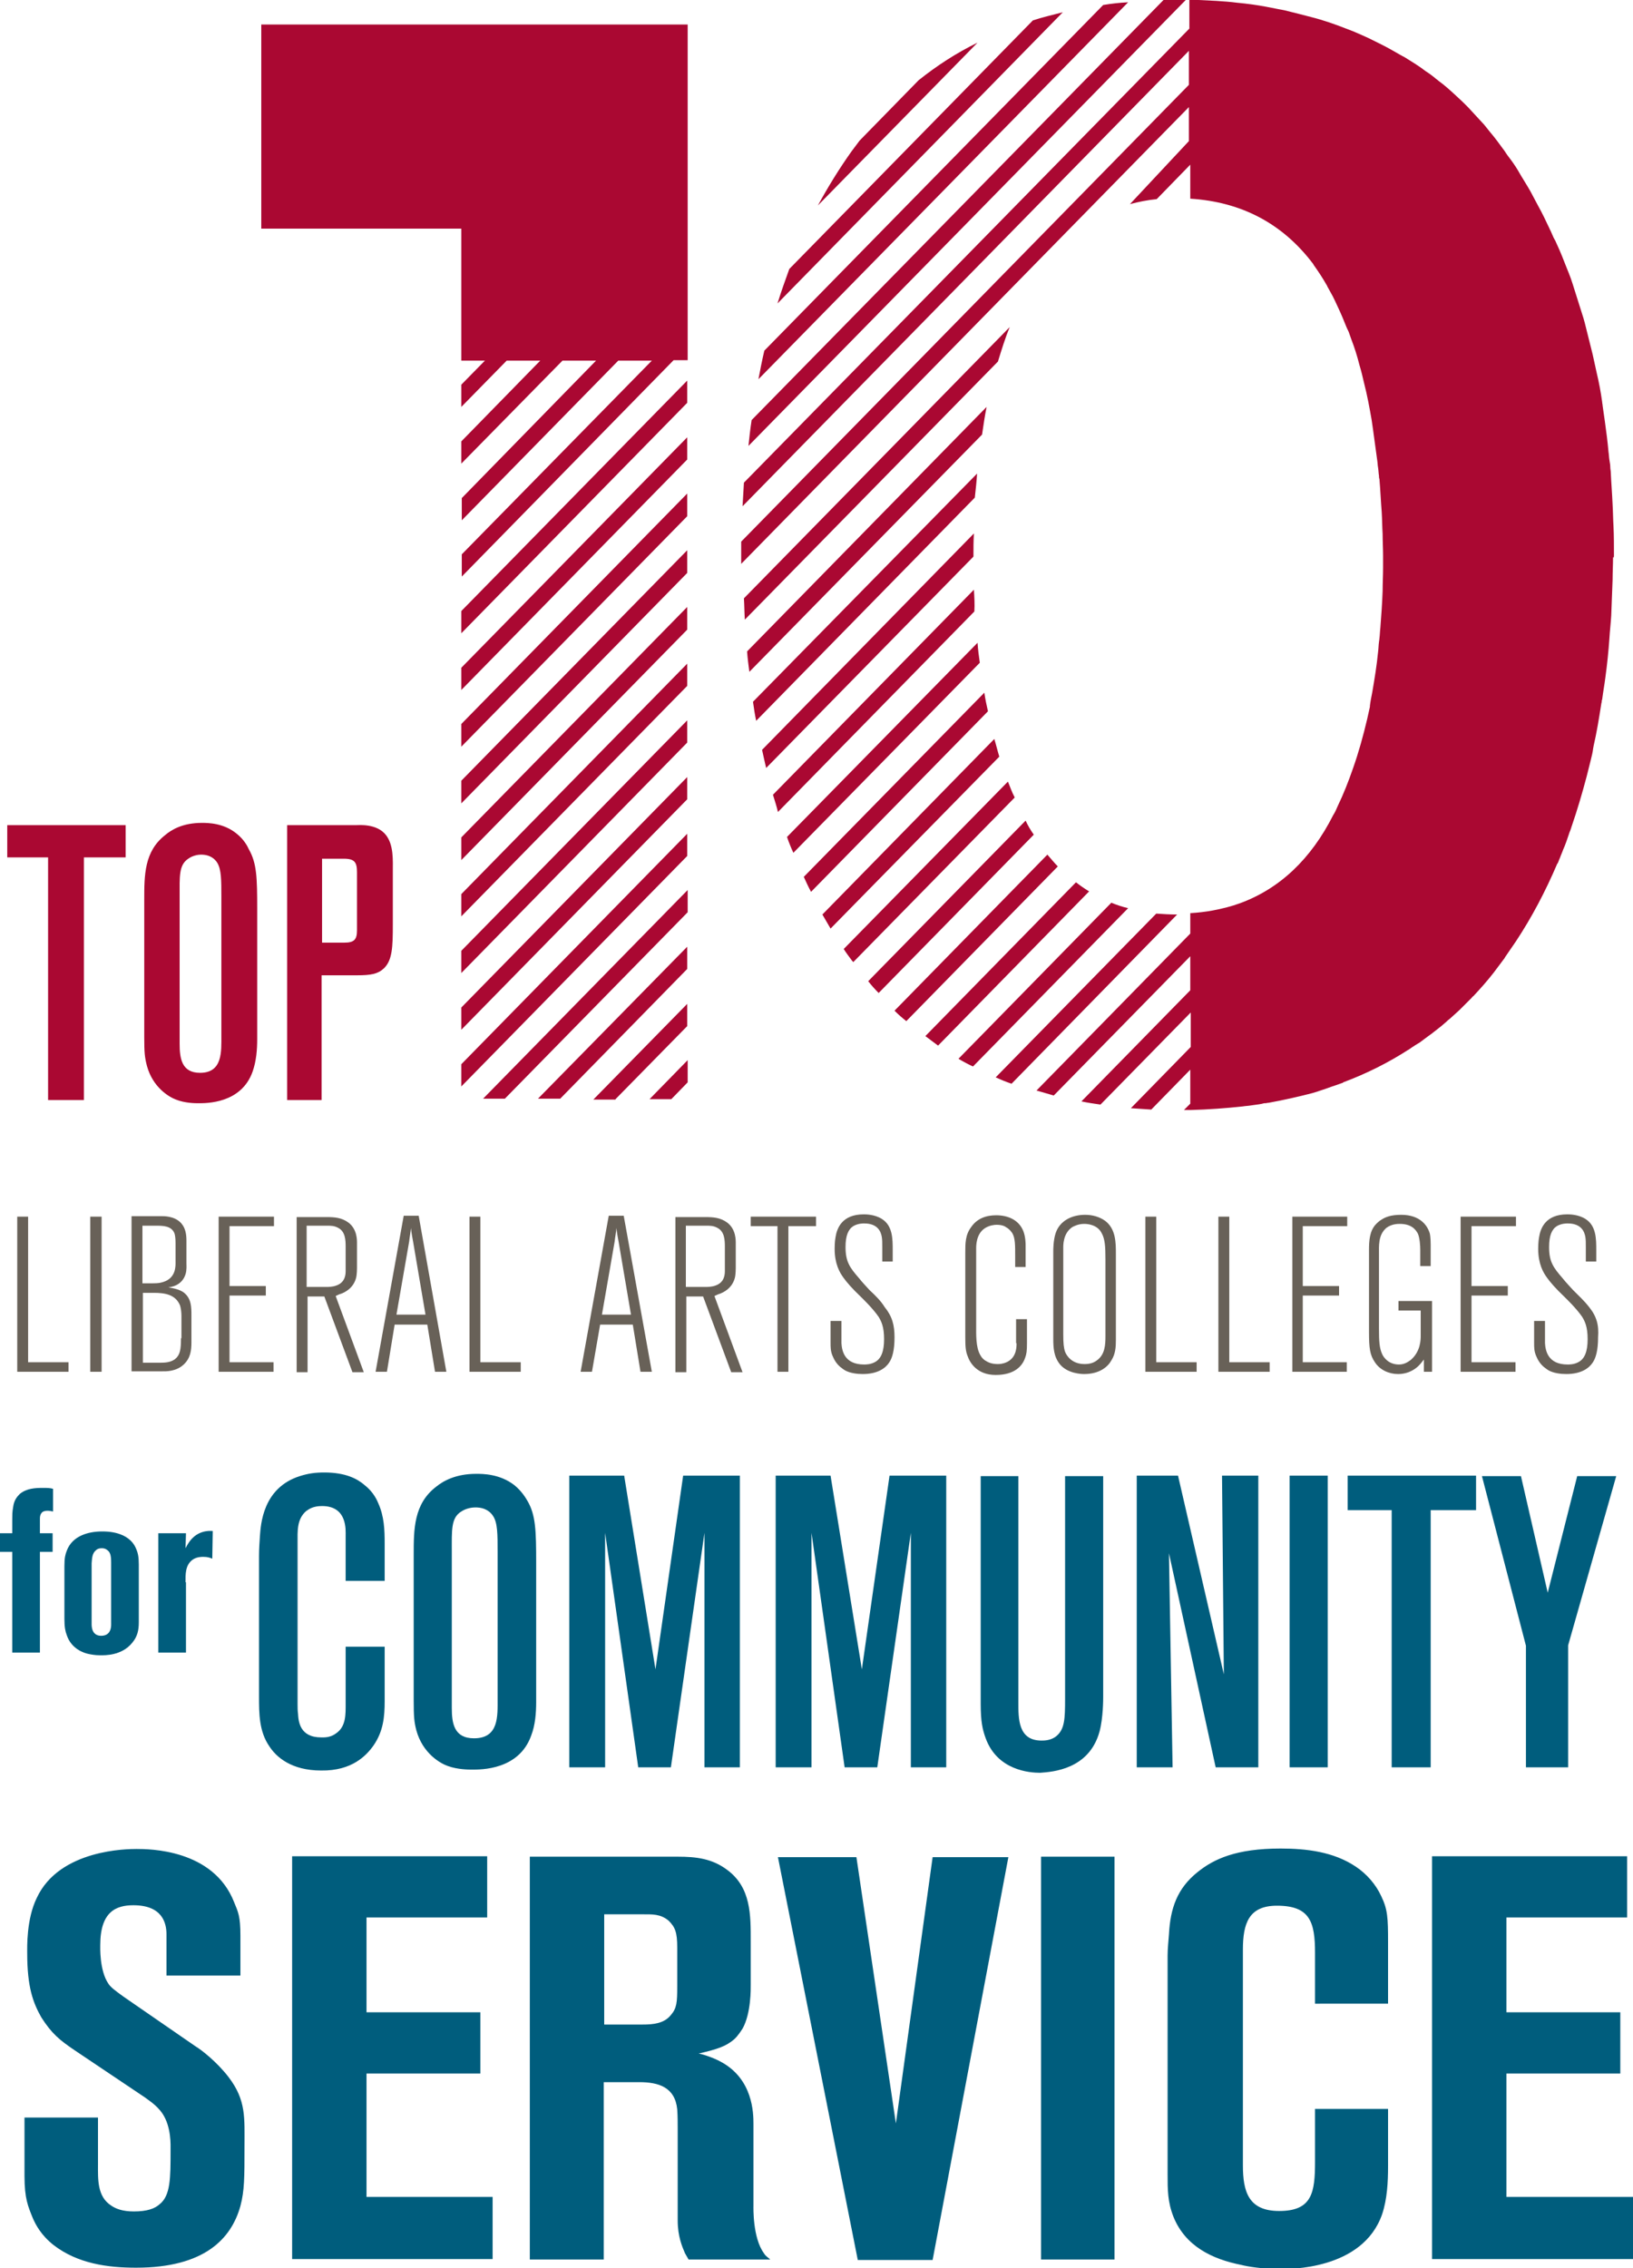 <?xml version="1.0" encoding="utf-8"?>
<!-- Generator: Adobe Illustrator 24.3.0, SVG Export Plug-In . SVG Version: 6.00 Build 0)  -->
<svg version="1.1" id="Layer_1" xmlns="http://www.w3.org/2000/svg" xmlns:xlink="http://www.w3.org/1999/xlink" x="0px" y="0px"
	 viewBox="0 0 360 500" style="enable-background:new 0 0 360 500;" xml:space="preserve">
<style type="text/css">
	.st0{fill:#AA0832;}
	.st1{fill:#686158;}
	.st2{fill:#005D7D;}
</style>
<path class="st0" d="M101.7,239.5l49.8-50.8v-4.9l-49.8,50.8V239.5z M101.7,227l49.8-50.8v-4.9l-49.8,50.8V227z M101.7,189.6
	l49.8-50.8v-5l-49.8,50.8V189.6z M101.7,202l49.8-50.8v-4.9l-49.8,50.8V202z M111.3,242.2l40.3-41.1v-4.9l-45.1,46H111.3z
	 M101.7,214.5l49.8-50.8v-4.9l-49.8,50.8V214.5z M101.7,152.1l49.8-50.8v-4.9l-49.8,50.8V152.1z M123.5,242.2l28-28.6v-4.9
	l-32.9,33.5H123.5z M101.7,164.6l49.8-50.8v-5l-49.8,50.8V164.6z M101.7,177.1l49.8-50.8v-5l-49.8,50.8V177.1z M101.7,139.6
	l49.8-50.8v-4.9l-49.8,50.8V139.6z M148,242.3L148,242.3l3.6-3.7v-4.9l-8.4,8.6H148z M135.7,242.3L135.7,242.3l15.8-16.1v-4.9
	l-20.7,21.1H135.7z M259.8,0c-1.1,0-2.2,0-3.3,0l-90.8,92.6c-0.3,1.9-0.5,3.8-0.7,5.7L261.4,0C260.8,0,260.3,0,259.8,0z M202.5,17.7
	l-13,13.3c-0.6,0.8-1.2,1.6-1.8,2.4c-2.7,3.8-5.1,7.7-7.4,11.9l35.2-35.9C210.8,11.7,206.5,14.5,202.5,17.7z M243.2,1.1l-74.7,76.2
	c-0.5,2.1-0.9,4.2-1.3,6.3l81.5-83.1C246.8,0.6,245,0.8,243.2,1.1z M227.7,4.5L174,59.3c-0.9,2.5-1.8,5-2.6,7.6l62.9-64.2
	C232,3.3,229.8,3.8,227.7,4.5z M214.7,130l-44.3,45.2c0.4,1.3,0.8,2.5,1.1,3.8l43.3-44.2C214.9,133.2,214.8,131.6,214.7,130z
	 M226.1,180.9l-34.7,35.4c0.7,0.9,1.5,1.8,2.3,2.6l34.2-34.9C227.2,183,226.6,182,226.1,180.9z M222.2,172.3L186,209.2
	c0.5,0.8,1.1,1.6,1.7,2.4c0.1,0.2,0.3,0.3,0.4,0.5l35.6-36.3C223.1,174.7,222.7,173.5,222.2,172.3z M230.9,188.4l-33.7,34.4
	c0.8,0.8,1.7,1.6,2.6,2.3l33.4-34.1C232.4,190.2,231.7,189.3,230.9,188.4z M237.2,194.5l-33.2,33.9c0.9,0.7,1.9,1.4,2.8,2.1l33.3-34
	C239.1,195.9,238.1,195.2,237.2,194.5z M245,199l-33.7,34.4c1,0.6,2.1,1.2,3.2,1.7l34.2-34.9C247.4,199.9,246.2,199.5,245,199z
	 M219.2,162.9l-37.9,38.7c0.6,1,1.2,2.1,1.8,3.1l37.2-37.9C219.9,165.5,219.6,164.2,219.2,162.9z M254.9,201.4l-35.4,36.1
	c1.1,0.5,2.3,1,3.5,1.4l36.5-37.3C257.9,201.6,256.4,201.5,254.9,201.4z M217,152.7l-39.8,40.6c0.5,1.1,1,2.2,1.6,3.3l39-39.8
	C217.5,155.5,217.2,154.1,217,152.7z M222.6,72.1L164,131.9c0.1,1.6,0.1,3.2,0.2,4.7L220,79.7C220.8,77.1,221.6,74.5,222.6,72.1z
	 M215.4,104.4L166,154.7c0.2,1.4,0.4,2.8,0.7,4.2l48.2-49.2C215.1,107.9,215.3,106.1,215.4,104.4z M217.5,89.7l-52.8,53.9
	c0.1,1.5,0.3,3,0.5,4.5l51.3-52.3C216.8,93.7,217.1,91.7,217.5,89.7z M215.5,141.7l-42,42.8c0.4,1.2,0.9,2.4,1.4,3.5l41.1-41.9
	C215.8,144.7,215.6,143.2,215.5,141.7z M214.7,117.6L168,165.3c0.3,1.4,0.6,2.7,0.9,4l45.7-46.6
	C214.6,120.9,214.6,119.3,214.7,117.6z M57.5,50.4h44.2v29.1h5.2l-5.2,5.3v4.9l10-10.2h7.4l-17.4,17.8v4.9L124,79.5h7.4l-29.6,30.3
	v4.9l34.5-35.2h7.4l-41.9,42.7v4.9l46.7-47.7h3.1V5.4h-94V50.4z M355.8,122.5c0-2.2,0-4.4-0.1-6.5l0,0c-0.1-1.6-0.1-3.2-0.2-4.8l0,0
	c-0.1-2.4-0.3-4.8-0.4-7.1l0,0c0-0.3-0.1-0.7-0.1-1c0-0.6-0.1-1.1-0.2-1.7c-0.1-0.6-0.1-1.2-0.2-1.8l0,0c-0.2-2.3-0.5-4.5-0.8-6.7
	l0,0c-0.1-0.7-0.2-1.4-0.3-2.1c-0.1-0.5-0.1-0.9-0.2-1.4c0-0.3-0.1-0.5-0.1-0.8l0,0c-0.3-2.2-0.7-4.3-1.2-6.4l0,0
	c-0.3-1.4-0.6-2.7-0.9-4.1l0,0c-0.5-2-1-4-1.5-6l0,0c-0.3-1.3-0.7-2.6-1.1-3.8l0,0c-0.6-1.9-1.2-3.8-1.8-5.7l0,0
	c-0.1-0.3-0.2-0.6-0.3-0.9c0-0.1-0.1-0.2-0.1-0.3c-0.3-0.8-0.6-1.6-0.9-2.3l0,0c-0.7-1.8-1.4-3.6-2.2-5.3l0,0
	c-0.2-0.5-0.4-0.9-0.7-1.4c-0.2-0.5-0.5-1.1-0.7-1.6c-0.1-0.1-0.1-0.2-0.2-0.4l0,0c-0.8-1.7-1.6-3.4-2.5-5l0,0
	c-0.6-1.1-1.1-2.1-1.7-3.2l0,0c-0.9-1.6-1.9-3.1-2.8-4.7l0,0c-0.6-1-1.3-2-2-2.9l0,0c-0.3-0.4-0.6-0.8-0.9-1.3
	c-1.1-1.5-2.1-2.9-3.3-4.3c-0.4-0.5-0.8-1-1.2-1.5l0,0c-1.2-1.3-2.4-2.6-3.6-3.9l0,0c-0.8-0.8-1.6-1.6-2.5-2.4l0,0
	c-1.3-1.2-2.6-2.4-4-3.4l0,0c0,0-0.1-0.1-0.1-0.1c-0.1-0.1-0.3-0.2-0.4-0.3c-0.7-0.6-1.5-1.2-2.3-1.7l0,0c-1.4-1.1-2.9-2-4.5-3l0,0
	c-0.3-0.2-0.6-0.3-0.9-0.5c-0.1,0-0.1-0.1-0.2-0.1c-0.7-0.4-1.4-0.8-2.1-1.2l0,0c-1.6-0.9-3.3-1.7-4.9-2.5l0,0
	c-1.1-0.5-2.2-1-3.4-1.5l0,0c-1.8-0.7-3.6-1.4-5.4-2l0,0c-1.2-0.4-2.5-0.8-3.7-1.1l0,0c-1.9-0.5-3.9-1-5.9-1.5l0,0
	c-1.4-0.3-2.7-0.5-4.1-0.8l0,0c-2.1-0.4-4.3-0.7-6.5-0.9l0,0c-1.5-0.2-3-0.3-4.5-0.4l0,0c-2-0.1-4-0.2-6-0.3v6.4l-98.2,100.1
	c-0.1,1.7-0.2,3.5-0.3,5.2l98.4-100.4v7.5l-98.7,100.7c0,1,0,1.9,0,2.9c0,0.7,0,1.4,0,2l98.7-100.7v7.5L249.1,45
	c1.9-0.5,3.8-0.9,5.9-1.1l7.4-7.6v7.5c11.3,0.7,20.4,5.5,27.1,14.4c0,0.1,0.1,0.1,0.1,0.2l0,0c1,1.4,2,2.9,2.9,4.5l0,0
	c0.1,0.1,0.1,0.3,0.2,0.4c0.4,0.7,0.7,1.3,1.1,2c0.1,0.1,0.1,0.3,0.2,0.4c0.1,0.1,0.1,0.3,0.2,0.4l0,0c0.8,1.7,1.6,3.4,2.3,5.2l0,0
	c0.2,0.5,0.4,1,0.6,1.4c0.1,0.1,0.1,0.3,0.2,0.4c0.2,0.6,0.4,1.1,0.6,1.7c0.7,1.8,1.3,3.7,1.8,5.7l0,0c0.4,1.3,0.7,2.6,1,3.9l0,0
	c0.7,2.7,1.2,5.4,1.7,8.3c0.1,0.7,0.2,1.4,0.3,2.1l0,0c0.3,2.2,0.6,4.4,0.9,6.6l0,0c0.1,0.6,0.1,1.2,0.2,1.7
	c0.1,0.6,0.1,1.2,0.2,1.8c0,0.2,0,0.5,0.1,0.7c0.2,2.4,0.3,4.8,0.5,7.3l0,0c0.1,1.6,0.1,3.2,0.2,4.8l0,0c0,1.6,0.1,3.2,0.1,4.8
	c0,0.9,0,1.8,0,2.7l0,0c0,1.7-0.1,3.4-0.1,5.1l0,0c-0.1,2.8-0.3,5.5-0.5,8.1c-0.1,0.8-0.1,1.6-0.2,2.3c0,0.3-0.1,0.6-0.1,0.8
	c-0.1,0.7-0.1,1.5-0.2,2.2l0,0c-0.3,3.1-0.8,6.1-1.3,9c-0.2,1-0.4,2-0.5,2.9c0,0.1,0,0.2,0,0.2c-0.2,0.9-0.4,1.8-0.6,2.7
	c-0.9,3.8-1.9,7.4-3.1,10.8c-1,2.9-2.1,5.7-3.4,8.4l0,0c-0.3,0.7-0.6,1.4-1,2c-4.9,9.7-11.8,16.2-20.5,19.4c-1.9,0.7-3.9,1.2-6,1.6
	l0,0c-1.6,0.3-3.3,0.5-5,0.6v4.5l-33.9,34.6c1.3,0.4,2.5,0.7,3.8,1.1l30.1-30.7v7.5l-24,24.5c1.4,0.3,2.8,0.5,4.2,0.7l19.9-20.3v7.6
	l-13.2,13.5c1.5,0.1,3,0.2,4.5,0.3l8.6-8.8v7.5l-1.4,1.4c0.5,0,0.9,0,1.4,0v0c4-0.1,7.9-0.4,11.6-0.8l0,0c0.6-0.1,1.1-0.1,1.7-0.2
	c0.2,0,0.5-0.1,0.7-0.1c0.8-0.1,1.6-0.2,2.3-0.4c0.1,0,0.1,0,0.2,0c0.3,0,0.5-0.1,0.8-0.1l0,0c3.3-0.6,6.4-1.3,9.5-2.1l0,0
	c0.6-0.2,1.1-0.3,1.6-0.5c0.3-0.1,0.6-0.2,0.9-0.3c0.6-0.2,1.2-0.4,1.7-0.6c0.9-0.3,1.8-0.6,2.6-0.9c0,0,0.1,0,0.1-0.1l0,0
	c5.1-1.9,9.9-4.3,14.4-7.2l-0.1,0.1c0.2-0.2,0.5-0.3,0.7-0.5c0.6-0.4,1.2-0.8,1.9-1.2c0.4-0.3,0.8-0.6,1.2-0.9
	c0.5-0.4,1-0.7,1.5-1.1c0.3-0.2,0.6-0.5,0.9-0.7c0.8-0.6,1.5-1.2,2.3-1.9c0.2-0.2,0.4-0.4,0.7-0.6c0.7-0.6,1.4-1.3,2.1-1.9
	c0.1-0.1,0.2-0.2,0.3-0.3c0.8-0.8,1.6-1.6,2.4-2.4c0.1-0.1,0.2-0.3,0.4-0.4c1.6-1.7,3.1-3.4,4.5-5.2c0.1-0.1,0.2-0.3,0.3-0.4
	c0.7-0.9,1.4-1.9,2.1-2.8c0-0.1,0.1-0.1,0.1-0.2c0.8-1.2,1.6-2.3,2.4-3.5c3.5-5.3,6.5-11,9.1-17.1l0.1-0.1c0.2-0.4,0.3-0.8,0.5-1.2
	c0.2-0.6,0.5-1.2,0.7-1.8c0.5-1.1,0.9-2.3,1.3-3.5c0.1-0.4,0.3-0.7,0.4-1.1c0.1-0.2,0.1-0.4,0.2-0.6l0,0c1.2-3.5,2.3-7.2,3.3-11l0,0
	c0.3-1.2,0.6-2.4,0.9-3.6c0.2-0.8,0.4-1.6,0.5-2.4c0-0.2,0.1-0.4,0.1-0.6l0,0c0.7-3,1.2-6.1,1.7-9.3l0,0c0-0.2,0.1-0.3,0.1-0.5
	c0-0.2,0-0.3,0.1-0.5c0.2-1.6,0.5-3.2,0.7-4.8l0,0c0.4-2.9,0.7-5.8,0.9-8.7c0.1-1.7,0.3-3.3,0.4-5l0,0c0.1-2.6,0.2-5.2,0.3-7.9l0,0
	c0-1.7,0.1-3.3,0.1-5l0,0C355.7,123.1,355.8,122.8,355.8,122.5z M1.6,189h9v53.5h7.9V189h9.2v-7.1H1.6V189z M52.2,183.8
	c-2.9-2.4-6.4-2.4-7.7-2.4c-4.2,0-6.7,1.5-8.1,2.7c-4.6,3.6-4.6,8.8-4.6,14.3v30.2c0,3.4,0.1,4.5,0.6,6.4c1.3,4.7,4.8,6.8,6.4,7.4
	c2,0.8,4.3,0.8,4.9,0.8c1.8,0,9.5,0.1,12-7c0.8-2.3,1-4.8,1-7.1v-28.8c0-6.8-0.1-10-1.8-13C54.5,186.4,53.7,185,52.2,183.8z
	 M44.1,236.5c-4,0-4.5-3.1-4.5-6.4v-32.4c0-4.5-0.2-7,1.9-8.4c1.1-0.8,2.4-0.9,2.8-0.9c2.1,0,3.1,1,3.6,1.8c0.9,1.5,0.9,3.8,0.9,7.5
	v30.6C48.8,231.8,49.1,236.5,44.1,236.5z M78.5,181.9H63.3v60.6h7.6V215h7.8c3.1,0,4.6-0.3,5.9-1.5c1.9-1.8,2-4.7,2-9.8v-11.5
	c0-2.6,0.2-5.9-1.5-8.1C83.1,181.5,79.1,181.9,78.5,181.9z M78.7,205.1c0,2.1-0.7,2.7-2.8,2.7H71v-18.5h4.8c2.4,0,2.9,0.8,2.9,3
	V205.1z"/>
<path class="st1" d="M6.2,268.2H3.8v34.2h11.3v-2.1H6.2V268.2z M19.9,302.4h2.5v-34.2h-2.5V302.4z M37.1,283.8
	c0.7-0.1,3-0.4,3.8-2.9c0.3-0.9,0.2-2.1,0.2-2.3v-5.1c0-1.4-0.2-2.8-1.2-3.9c-1.5-1.6-3.9-1.5-4.4-1.5H29v34.2h6.8
	c0.7,0,3,0.1,4.7-1.5c1.5-1.4,1.7-3.1,1.7-4.9v-5.9c0-1.8,0-3.7-1.6-5C39.5,284.1,37.6,283.9,37.1,283.8z M31.4,270.2h3
	c1.5,0,3.5,0,4.1,1.8c0.1,0.4,0.2,1,0.2,2v4.1c0,0.8,0.2,3.6-2.7,4.5c-0.7,0.2-1,0.3-2.3,0.3h-2.3V270.2z M39.9,295
	c0,2.5-0.2,3.7-1.3,4.6c-0.7,0.5-1.5,0.8-3.1,0.8h-4V285h2.4c2.3,0,4.8,0.3,5.8,2.8c0.2,0.7,0.3,1.5,0.3,2.3V295z M48.2,302.4h12.1
	v-2.1h-9.7v-14.7h8v-2.1h-8v-13.2h9.8v-2.1H48.2V302.4z M75.2,285.2c0.8-0.3,2.7-1.2,3.3-3.5c0.2-0.8,0.2-2.1,0.2-2.2v-5.3
	c0-0.7,0.1-3.2-1.9-4.7c-1.5-1.1-3.1-1.2-4.8-1.2h-6.6v34.2h2.4v-16.7h3.7l6.2,16.7h2.5l-6.2-16.8C74.6,285.4,74.8,285.3,75.2,285.2
	z M67.6,283.7v-13.5h4.5c0.9,0,1.6,0,2.5,0.5c1.5,0.8,1.6,2.6,1.6,4.1v5.3c0,0.7,0,2.6-2.1,3.3c-0.8,0.3-1.8,0.3-2,0.3H67.6z
	 M89,268l-6.2,34.4h2.5L87,292h7.2l1.7,10.4h2.5L92.3,268H89z M87.4,289.8l2.8-16.1c0.1-1,0.3-1.9,0.4-3c0.1,1.1,0.3,2.1,0.5,3.2
	l2.7,15.9H87.4z M105.9,268.2h-2.4v34.2h11.3v-2.1h-8.9V268.2z M134.2,268l-6.2,34.4h2.5l1.8-10.4h7.2l1.7,10.4h2.5l-6.2-34.4H134.2
	z M132.7,289.8l2.8-16.1c0.1-1,0.3-1.9,0.4-3c0.1,1.1,0.3,2.1,0.5,3.2l2.7,15.9H132.7z M158.7,285.2c0.8-0.3,2.7-1.2,3.3-3.5
	c0.2-0.8,0.2-2.1,0.2-2.2v-5.3c0-0.7,0.1-3.2-1.9-4.7c-1.5-1.1-3.1-1.2-4.8-1.2h-6.6v34.2h2.4v-16.7h3.7l6.2,16.7h2.5l-6.2-16.8
	C158.2,285.4,158.3,285.3,158.7,285.2z M151.2,283.7v-13.5h4.5c0.9,0,1.6,0,2.5,0.5c1.5,0.8,1.6,2.6,1.6,4.1v5.3
	c0,0.7,0,2.6-2.1,3.3c-0.8,0.3-1.8,0.3-2,0.3H151.2z M165.4,270.3h6v32.1h2.4v-32.1h6.1v-2.1h-14.4V270.3z M191.7,284.4
	c-0.8-0.9-1.6-1.7-2.3-2.6c-2.1-2.4-3-3.7-3-6.9c0-2.5,0.6-3.9,1.7-4.6c1-0.6,2.1-0.6,2.4-0.6c3,0,3.7,1.8,3.9,3
	c0.1,0.7,0.1,1.1,0.1,2.3v3.1h2.3v-2.5c0-2.5,0-5.4-2.4-6.9c-1.6-1-3.5-1-4-1c-4.8,0-5.9,3.1-6.2,5c-0.2,1-0.2,2.4-0.2,2.6
	c0,3.3,1.1,5.2,1.9,6.3c0.7,1,1.9,2.4,3.9,4.3c0.3,0.3,2.6,2.5,3.9,4.4c0.6,1,1.2,2.2,1.2,4.9c0,2.8-0.7,4.3-1.9,5
	c-1,0.6-2.1,0.6-2.5,0.6c-4.4,0-4.9-3.1-5-4.7c0-0.7,0-1.4,0-2.1v-2.8h-2.4v4.8c0,1,0,1.8,0.4,2.8c0.4,1,0.9,1.8,1.7,2.5
	c0.5,0.4,0.9,0.7,1.1,0.8c1.1,0.6,2.6,0.8,3.9,0.8c3.3,0,5-1.3,5.8-2.5c0.7-1,1.2-2.7,1.2-5.6c0-2.7-0.5-4.6-2.2-6.7
	C194.2,286.8,193,285.6,191.7,284.4z M224.1,296.1c0,0.6,0.1,3-2,4.1c-0.4,0.2-1.1,0.5-2.1,0.5c-0.4,0-1.5,0-2.5-0.6
	c-0.6-0.3-1.1-0.8-1.4-1.4c-1-1.7-0.9-4.6-0.9-6.4v-16.9c0-0.6-0.1-3.4,2-4.7c1-0.6,2-0.7,2.5-0.7c1.2,0,1.8,0.3,2.2,0.6
	c0.7,0.4,1.1,1,1.3,1.3c0.6,1.1,0.6,2.5,0.6,5.1v2.3h2.3v-4.8c0-0.3,0-1.8-0.5-3.1c-1-2.5-3.4-3.5-6-3.5c-2.2,0-4.2,0.7-5.5,2.6
	c-1.3,1.7-1.3,3.6-1.3,5.7v18.6c0,2.1,0.1,3.1,0.5,4.1c0.5,1.5,2.1,4.2,6.2,4.2c4.2,0,5.9-2,6.5-3.8c0.3-0.8,0.4-1.5,0.4-3.2v-5.3
	h-2.4V296.1z M243.6,269.1c-1.3-0.9-2.8-1.3-4.4-1.3c-2.9,0-5.6,1.3-6.5,4.1c-0.5,1.6-0.5,3.5-0.5,3.9v19.3c0,2,0.1,4,1.5,5.7
	c1.7,2,4.7,2.1,5.3,2.1c3.5,0,5.3-1.7,6-3c0.9-1.4,1-2.9,1-4.5v-18.9C246,273.9,246,270.9,243.6,269.1z M243.7,294.5
	c0,2-0.1,4.1-1.9,5.4c-0.8,0.6-1.7,0.8-2.7,0.8c-2.7,0-3.9-1.7-4.3-2.7c-0.3-0.9-0.4-1.9-0.4-3.9v-18.9c0-0.6-0.1-3.3,2-4.7
	c0.4-0.2,1.3-0.7,2.6-0.7c1.1,0,1.9,0.3,2.3,0.5c1,0.5,1.4,1.2,1.6,1.6c0.7,1.3,0.8,2.9,0.8,5.8V294.5z M254.9,268.2h-2.4v34.2h11.3
	v-2.1h-8.9V268.2z M271,268.2h-2.4v34.2h11.3v-2.1H271V268.2z M284.8,302.4h12.1v-2.1h-9.7v-14.7h8v-2.1h-8v-13.2h9.8v-2.1h-12.1
	V302.4z M308.2,288.9h5v5.5c0,0.9,0,3.5-2.2,5.4c-0.8,0.6-1.6,1-2.6,1c-2.3,0-3.4-1.6-3.7-2.3c-0.6-1.3-0.7-2.8-0.7-5.6v-16.2
	c0-2.1-0.2-4.4,1.6-6c1.2-0.9,2.5-0.9,3-0.9c2.5,0,3.5,1.2,4,2.2c0.4,1,0.5,2.6,0.5,3.6v3.5h2.3v-4.7c0-0.2,0-1.6-0.2-2.5
	c-0.5-1.7-2.1-4.1-6.3-4.1c-2.3,0-3.5,0.5-4.4,1.1c-0.2,0.1-0.6,0.4-1.1,0.9c-1.5,1.5-1.6,3.8-1.6,5.8v18c0,3.6,0.2,5.1,1.3,6.7
	c1.1,1.7,3.1,2.6,5.1,2.6c2.6,0,4.2-1.4,4.8-2.1c0.3-0.3,0.4-0.5,0.9-1.1v2.7h1.8v-15.6h-7.4V288.9z M322,302.4h12.1v-2.1h-9.7
	v-14.7h8v-2.1h-8v-13.2h9.8v-2.1H322V302.4z M350.3,288.1c-1.1-1.4-2.3-2.5-3.5-3.7c-0.8-0.9-1.6-1.7-2.3-2.6c-2.1-2.4-3-3.7-3-6.9
	c0-2.5,0.6-3.9,1.7-4.6c1-0.6,2.1-0.6,2.4-0.6c3,0,3.7,1.8,3.9,3c0.1,0.7,0.1,1.1,0.1,2.3v3.1h2.3v-2.5c0-2.5,0-5.4-2.4-6.9
	c-1.6-1-3.5-1-4-1c-4.8,0-5.9,3.1-6.2,5c-0.2,1-0.2,2.4-0.2,2.6c0,3.3,1.1,5.2,1.9,6.3c0.7,1,1.9,2.4,3.9,4.3
	c0.3,0.3,2.6,2.5,3.9,4.4c0.6,1,1.2,2.2,1.2,4.9c0,2.8-0.7,4.3-1.9,5c-1,0.6-2.1,0.6-2.5,0.6c-4.4,0-4.9-3.1-5-4.7
	c0-0.7,0-1.4,0-2.1v-2.8h-2.4v4.8c0,1,0,1.8,0.4,2.8c0.4,1,0.9,1.8,1.7,2.5c0.5,0.4,0.9,0.7,1.1,0.8c1.1,0.6,2.6,0.8,3.9,0.8
	c3.3,0,5-1.3,5.8-2.5c0.7-1,1.2-2.7,1.2-5.6C352.5,292.1,352,290.2,350.3,288.1z"/>
<path class="st2" d="M8.8,364.3v-22.2h2.8V338H8.8v-3.2c0-0.3,0-1.5,1.1-1.7c0.4-0.1,0.9-0.1,1.8,0.1v-5C11,328,10.3,328,9.5,328
	c-1.8,0-3.6,0.1-5.1,1.3c-0.5,0.5-1.3,1.3-1.5,2.9c-0.2,1.5-0.2,0.4-0.2,5.8H0v4.1h2.7v22.2H8.8z M19.5,364.6
	c0.5,0.1,1.4,0.3,2.6,0.3c1,0,4.7,0.1,7-2.7c1.2-1.4,1.5-2.8,1.5-4.6v-12.7c0-1.7-0.2-2.6-0.6-3.5c-1.6-3.9-6.7-3.8-7.5-3.8
	c-3.1,0-6.6,1-7.8,4.3c-0.3,0.8-0.5,1.5-0.5,3.3v11.7c0,1.8,0.2,2.7,0.5,3.5C15.7,363.5,18.5,364.4,19.5,364.6z M21.2,341.7
	c0.2-0.2,0.6-0.4,1.2-0.4c0.2,0,0.7,0,1.1,0.3c0.8,0.5,1,1.2,1,2.9v13.3c0,0.4,0.2,2.8-2.2,2.8c-2.2,0-2.1-2.3-2.1-2.7v-13.3
	C20.3,343.5,20.3,342.4,21.2,341.7z M40.9,348.8c0-1.7-0.1-3.8,1.6-5c0.9-0.6,1.9-0.6,2.3-0.6c1,0,1.5,0.2,2,0.4l0.1-6.1
	c-1.1-0.1-3.4,0-5.1,2.3c-0.5,0.7-0.8,1.3-0.9,1.5l0.1-3.3h-6.1v26.3h6.1V348.8z M82.4,384.7c2.1-3.1,2.4-6.2,2.4-9.7v-12h-8.6v12.5
	c0,2.4,0.1,5.1-2.1,6.6c-1.3,1-2.7,0.9-3.3,0.9c-4.7,0-5-3.5-5.1-5.2c-0.1-0.7-0.1-1.5-0.1-2.2v-35.5c0-2.5-0.2-5.2,1.9-7
	c0.7-0.5,1.6-1.1,3.5-1.1c5.6,0,5.2,5.3,5.2,6.6v9.9h8.6v-8.2c0-3.1-0.1-6-1.4-8.9c-0.6-1.5-1.6-2.9-3-4c-1.6-1.4-4.2-2.8-8.9-2.8
	c-2,0-3.5,0.2-5.4,0.8c-8.2,2.6-8.6,10.7-8.8,13.2c-0.1,1.5-0.2,2.9-0.2,4.4v31c0,3.7,0,7.7,2.3,11c1.5,2.3,4.8,5.3,11.4,5.3
	C77.6,390.4,80.8,387,82.4,384.7z M118.2,375.2v-30.6c0-7.2-0.1-10.6-1.9-13.7c-0.4-0.7-1.3-2.2-2.9-3.5c-3.2-2.5-7-2.5-8.4-2.5
	c-4.6,0-7.3,1.6-8.8,2.8c-5,3.8-5,9.4-5,15.1v32c0,3.6,0.1,4.8,0.6,6.7c1.4,5,5.2,7.2,6.9,7.8c2.2,0.8,4.6,0.8,5.4,0.8
	c1.9,0,10.3,0.1,13-7.5C118,380.3,118.2,377.6,118.2,375.2z M104.5,383.2c-4.4,0-4.9-3.3-4.9-6.7v-34.4c0-4.8-0.2-7.5,2.1-8.9
	c1.2-0.8,2.6-0.9,3.1-0.9c2.3,0,3.4,1.1,3.9,1.9c1,1.5,1,4,1,7.9v32.4C109.7,378.3,110,383.2,104.5,383.2z M133.4,337.9l7.3,51.7
	h7.2l7.4-51.7v51.7h7.8v-64.3h-12.5l-6.1,42.7l-6.9-42.7h-12.1v64.3h7.9V337.9z M178.9,337.9l7.3,51.7h7.2l7.4-51.7v51.7h7.8v-64.3
	h-12.5L190,368l-6.9-42.7H171v64.3h7.9V337.9z M242.4,381.7c0.8-3,0.8-7.1,0.8-7.6v-48.7h-8.4v49.2c0,4.3-0.1,6.6-1.9,8.1
	c-1.2,1-2.7,1-3.3,1c-5.2,0-5.1-4.9-5.1-8.6v-49.7h-8.3v50.2c0,3.9,0.4,5.7,1.1,7.6c2.6,7.1,9.7,7.6,12,7.6
	C232,390.6,240.1,390.1,242.4,381.7z M257.7,342.4l10.3,47.2h9.4v-64.3h-8l0.4,43.8l-10.1-43.8h-9.1v64.3h7.9L257.7,342.4z
	 M292.7,325.3h-8.4v64.3h8.4V325.3z M325.5,325.3h-28.4v7.6h9.7v56.7h8.6v-56.7h10V325.3z M336.5,389.6h9.2v-26.9l10.6-37.3h-8.6
	l-6.5,25.7l-5.9-25.7h-8.6l9.7,37.4V389.6z M43.1,451.1l-15.8-10.9c-1.8-1.3-2.9-2.1-3.4-2.9c-2-2.9-1.8-8.2-1.8-8.5
	c0-7.4,3.5-8.8,7.3-8.8c6.3,0,7.3,3.8,7.3,6.4v9.1H53v-8.8c0-4.3-0.5-5.2-1.4-7.4c-4.6-11.7-18.8-11.7-21.5-11.7
	c-1.8,0-17,0-22,10.8c-2.3,4.7-2.1,10.9-2.1,12.2c0,7.5,1.3,10.9,3.1,14.1c2.3,3.6,4,5,7.4,7.3l15.5,10.4c0.6,0.5,2.5,1.6,3.8,3.5
	c2,3,1.8,7,1.8,8.2c0,6,0,9.9-2.4,11.8c-1.1,1-2.8,1.6-5.7,1.6c-2.5,0-4-0.6-5-1.3c-3.1-2-2.9-5.8-2.9-9.1v-10.3H5.4v12.9
	c0,5,0.8,6.7,1.8,9.2c0.6,1.4,1.8,3.8,4.6,6c5.3,4.1,11.9,5,18.2,5c15.1,0,21-6.4,23-13.6c0.9-3.4,0.9-6.3,0.9-13.1
	c0-6.3,0.4-10.2-3.5-15.3C47.8,454.5,44.3,451.8,43.1,451.1z M80.8,457.1h25.1v-13.5H80.8v-20.9h26.6v-13.5h-43v88.8h44.2v-13.7
	H80.8V457.1z M168.4,496.7c-2.5-3.4-2.3-10.2-2.3-10.4v-18.1c0-2.4-0.1-9.9-7.2-13.7c-1.8-1-4.5-1.8-4.9-1.8c4.3-1,6-1.6,7.8-3.1
	c1-0.9,1.6-2,1.9-2.4c1.9-3.4,1.8-8.9,1.8-9.6v-9.6c0-5.8,0.1-11.9-5.2-15.8c-3.3-2.5-6.9-2.9-10.8-2.9h-32.7v88.8h16.3V459h7.8
	c4.3,0,7.9,1.1,8.4,6c0.1,1.5,0.1,2.9,0.1,4.3v20.2c0,3.5,1,5.8,1.6,7.2c0.3,0.5,0.5,0.9,0.8,1.4h18
	C169.3,497.6,168.8,497.4,168.4,496.7z M149.3,437.9c0,3.5-0.1,4.8-1.4,6.3c-1.5,1.9-4,2.1-6.2,2.1h-8.5v-24.3h8.5
	c2.1,0,3.9-0.1,5.7,1.4c1.4,1.4,1.9,2.5,1.9,5.9V437.9z M197.5,468.1l-8.7-58.7h-17.3l17.6,88.8h16.5l16.7-88.8h-16.7L197.5,468.1z
	 M229.5,498.1h16.2v-88.8h-16.2V498.1z M298.9,411.5c-4.9-3.3-10.9-4-16.6-4c-9.8,0-14.7,2.3-18.3,5.2c-4.5,3.6-6,8-6.3,13.7
	c-0.1,1.5-0.3,3.1-0.3,4.7v48.3c0,3.3,0,6,1.3,9.3c2.6,6.4,8.4,9.3,15,10.6c1.1,0.3,4.6,0.9,8.4,0.9c1.9,0,18.3,0.3,22.6-12.1
	c1.1-3.3,1.3-7,1.3-10.6v-12.6h-16.1v11.6c0,6.8-0.6,10.9-7.9,10.9c-6.8,0-8-4.3-8-10.1v-47.5c0-5.8,1.3-9.7,7.5-9.7
	c7.3,0,8.4,3.6,8.4,10.4v11.2H306v-13.6c0-5.4-0.1-7.2-1.5-10.1C303.3,415.4,301.3,413.1,298.9,411.5z M332.1,484.4v-27.3h25.1
	v-13.5h-25.1v-20.9h26.6v-13.5h-43v88.8H360v-13.7H332.1z"/>
</svg>
